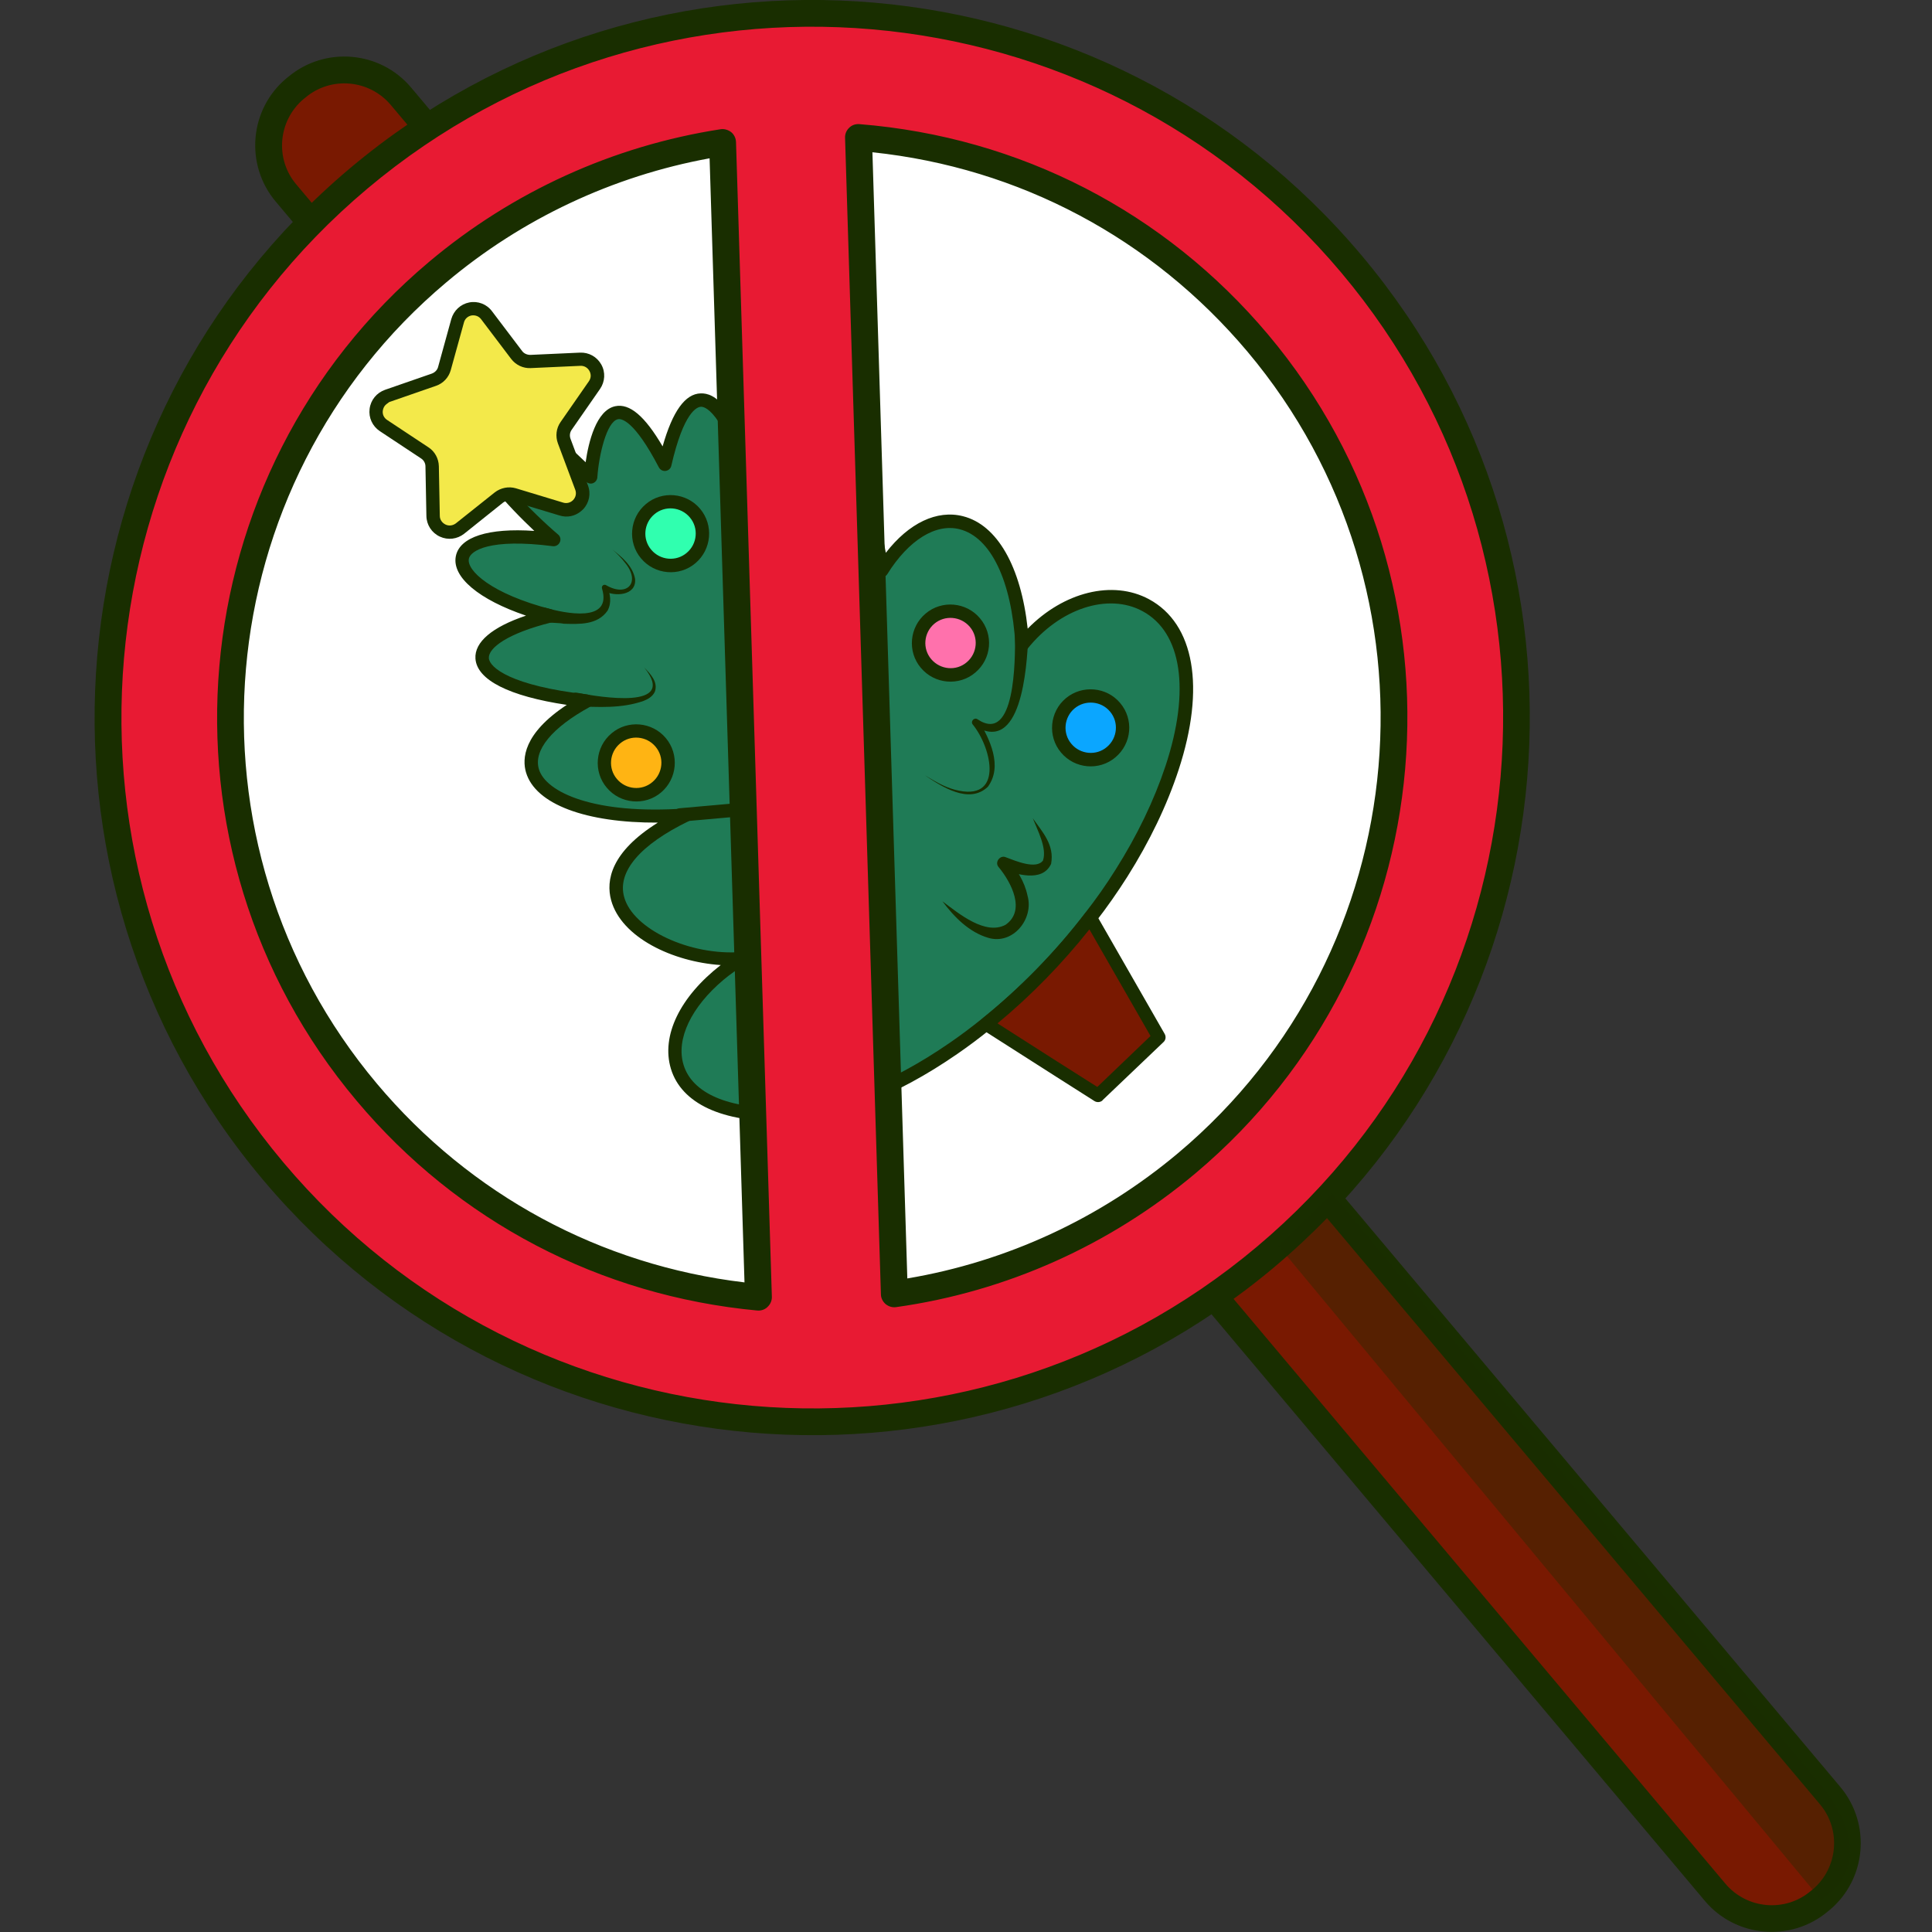 <?xml version="1.0" encoding="utf-8"?>
<!-- Generator: Adobe Illustrator 26.1.0, SVG Export Plug-In . SVG Version: 6.00 Build 0)  -->
<svg version="1.1" id="Слой_1" xmlns="http://www.w3.org/2000/svg" xmlns:xlink="http://www.w3.org/1999/xlink" x="0px" y="0px"
	 viewBox="0 0 1024 1024" style="enable-background:new 0 0 1024 1024;" xml:space="preserve">
<rect x="0" y="0" width="1024" height="1024" fill="#333333" stroke="none"/>
<style type="text/css">
	.st0{fill:#791901;}
	.st1{fill:#192E00;}
	.st2{fill:#FFFFFF;}
	.st3{fill:#1F7B56;}
	.st4{fill:#F3E94A;}
	.st5{fill:#E81A33;}
	.st6{fill:#0BA6FF;}
	.st7{fill:#FFB413;}
	.st8{fill:#FF71AC;}
	.st9{fill:#30FFAF;}
	.st10{opacity:0.36;fill:#192E00;}
</style>
<g>
	<path class="st0" d="M965.2,1006.9l-1,0.8c-16.6,13.9-41.3,11.8-55.2-4.8L151.5,102.3C137.6,85.7,139.7,61,156.3,47l1-0.8
		c16.6-13.9,41.3-11.8,55.2,4.8L970,951.7C983.9,968.3,981.8,993,965.2,1006.9z"/>
	<path class="st1" d="M969.8,1012.3l-1,0.8c-19.5,16.4-48.8,13.9-65.2-5.6L146.1,106.8c-16.4-19.5-13.9-48.8,5.6-65.2l1-0.8
		c19.5-16.4,48.8-13.9,65.2,5.6l757.5,900.7C991.8,966.7,989.3,995.9,969.8,1012.3z M160.9,52.5c-13.5,11.4-15.3,31.7-3.9,45.2
		l757.5,900.7c11.4,13.5,31.7,15.3,45.2,3.9l1-0.8c13.5-11.4,15.3-31.7,3.9-45.2L207.1,55.6c-11.4-13.5-31.7-15.3-45.2-3.9
		L160.9,52.5z"/>
	<circle class="st2" cx="427.2" cy="379" r="322.2"/>
	<path class="st3" d="M621.1,406.8c-6.3,19.2-15.5,38.1-26.8,55.9c-5.1,8.1-10.6,15.9-16.5,23.5c-16.2,21.2-35.2,40.4-55.1,56.5
		l-0.1,0c-5.6,4.5-11.4,8.9-17.3,12.9c-30.7,21.2-62.6,34.3-90.2,35c-72.3,1.9-72.6-50.7-22-82.7c-47.1,3.6-106.5-38.7-29.7-76.1
		c-79.7,5.5-109.2-29.5-52.6-60.4c-69-7.8-71.2-32.4-19.5-45.1c-60.7-15.7-64.1-49,2.1-40.4c0,0-56.1-47.8-41.3-64.7
		c14.9-16.9,60.8,31.5,60.8,31.5s5.2-72.1,39.3-6.6c10.6-45.9,28.8-52.4,50.9,24c15.7-44,54-44.5,64,32.3
		c27.8-44.4,70.2-32.6,74.4,39.4C579.7,293.9,652.2,312.1,621.1,406.8z"/>
	<path class="st1" d="M530.4,541c-1.8,1.5-3.6,3-5.5,4.5c-5.8,4.7-11.7,9.1-17.5,13.1c-32.7,22.6-64.6,34.9-92.1,35.6
		c-32.4,0.8-54.1-9.3-59.7-27.7c-5.3-17.5,4.8-38.2,26.4-55c-25.4-1.7-52.7-14.6-58.1-34.4c-2.8-10.4-0.2-25.5,24.8-41.1
		c-38.1,0.2-64.9-9.7-69.9-26.6c-2.1-7.1-1.6-20.5,21.6-35.8c-30.6-4.6-47.6-13.2-48.4-24.5c-0.6-8.8,8.9-16.8,26.8-22.8
		c-24.8-8.4-39.4-20.4-37.2-31.5c2-10.2,17.3-15.1,41.6-13.4c-12.6-11.9-35.7-35.6-36.9-51.7c-0.3-4.3,0.8-7.9,3.3-10.7
		c2.7-3.1,6.3-4.7,10.8-4.8c16-0.3,39.4,20.5,50,30.8c1.5-10.6,5.6-27.6,15.7-29.7c7.6-1.6,15.7,5.2,25.1,21.3
		c5.3-18.7,12-27.9,20.2-28.1c7.1-0.2,18,5.2,32.5,51.2c7.8-15.6,19-24.2,30.6-23c16.6,1.8,29.1,22.2,35,56.3
		c12.2-15.8,27.1-22.9,40.9-19.4c18.2,4.6,30.7,26.7,34.3,59.6c19-19.4,45-26,64.3-15.6c24.1,13,30,46.8,15.7,90.4
		c-6.2,18.9-15.4,38-27.2,56.7c-5.2,8.2-10.8,16.2-16.7,23.8C566.1,507.3,548.9,525.4,530.4,541z M383.5,519.3
		c-17,14.3-25.4,31.4-21.2,45.1c4.6,15.1,23.8,23.4,52.8,22.7c25.7-0.6,57.1-12.8,88.3-34.4c5.7-3.9,11.4-8.2,17-12.7
		c20.3-16.3,39.1-35.6,54.6-55.9c5.8-7.4,11.3-15.2,16.3-23.2c11.5-18.2,20.4-36.7,26.5-55.1c0,0,0,0,0,0
		c13.2-40,8.6-70.7-12.3-81.9c-18.2-9.8-43.9-1.4-61,20.1c-0.9,1.1-2.4,1.6-3.8,1.2c-1.4-0.4-2.4-1.7-2.5-3.2
		c-2-34.3-13.1-57.3-29.6-61.5c-12.6-3.2-27,5.7-38.3,23.8c-0.8,1.3-2.3,1.9-3.8,1.6c-1.5-0.3-2.6-1.5-2.8-3
		c-5.5-41.8-19.1-57.9-30.1-59.1c-10.3-1.1-20.6,9.5-27.1,27.5c-0.5,1.4-1.9,2.4-3.4,2.4c-1.5,0-2.9-1.1-3.3-2.6
		c-15-51.8-25.5-55.6-28.3-55.5c-2,0.1-9.1,2.5-15.7,31.3c-0.3,1.4-1.5,2.5-3,2.7c-1.5,0.2-2.9-0.6-3.6-1.9
		c-13.1-25.1-19.9-25.9-21.7-25.5c-6,1.3-10.1,19.1-10.9,30.8c-0.1,1.4-1,2.6-2.3,3.1c-1.3,0.5-2.8,0.1-3.8-0.9
		c-9.1-9.5-35.7-34.2-50-33.9c-2.4,0-4.2,0.8-5.6,2.4c-1.2,1.4-1.7,3.2-1.6,5.5c1.1,15.6,31,44.4,42.5,54.1c1.2,1,1.6,2.7,0.9,4.1
		c-0.6,1.4-2.1,2.3-3.7,2.1c-33.4-4.3-43.7,2.4-44.5,6.7c-1.2,6.1,11.6,18.5,43.8,26.8c1.6,0.4,2.7,1.8,2.7,3.5c0,1.6-1.1,3-2.7,3.4
		c-23.4,5.8-33.5,13.6-33.2,18.9c0.3,5,11.7,14.7,52.2,19.3c1.5,0.2,2.8,1.3,3.1,2.8c0.3,1.5-0.4,3-1.8,3.8
		c-20.1,11-29.9,23-27,32.9c3.6,12.4,29.5,24.3,77.7,20.9c1.7-0.1,3.2,1,3.7,2.6c0.4,1.6-0.3,3.4-1.9,4.1
		c-25.8,12.5-38,26.8-34.3,40.2c4.6,17.1,34.9,31.3,62.2,29.2c1.6-0.1,3.1,0.9,3.6,2.4c0.5,1.6-0.1,3.3-1.5,4.1
		C390.9,513.6,387,516.4,383.5,519.3z"/>
	<path class="st0" d="M577.8,486.2l36.4,63.5L582,580.5c0,0-34.2-21.7-59.3-37.8C542.6,526.7,561.6,507.5,577.8,486.2z"/>
	<path class="st1" d="M584.3,583.3c-1.2,1-2.9,1.1-4.2,0.3c0,0-34.2-21.7-59.3-37.8c-1-0.6-1.6-1.7-1.6-2.8c-0.1-1.1,0.6-2.4,1.3-3
		c20.1-16.2,39-35.5,54.6-55.9c0.7-1,1.9-1.5,3-1.4c1.2,0.1,2.2,0.7,2.8,1.8l36.4,63.5c0.8,1.4,0.6,3.2-0.6,4.3l-32.3,30.8
		C584.4,583.2,584.3,583.2,584.3,583.3z M528.7,542.4c20.5,13.2,45.3,28.9,52.9,33.7l28.2-27l-32.4-56.5
		C563.1,510.6,546.5,527.7,528.7,542.4z"/>
	<path class="st4" d="M258,167.2l15.9,21c1.7,2.3,4.5,3.6,7.4,3.5l26.3-1.2c7.2-0.3,11.7,7.8,7.6,13.7l-15,21.6
		c-1.6,2.4-2,5.4-1,8.1l9.2,24.6c2.5,6.8-3.8,13.5-10.7,11.4l-25.2-7.6c-2.8-0.8-5.7-0.3-8,1.5l-20.6,16.4
		c-5.7,4.5-14.1,0.6-14.2-6.7l-0.5-26.3c-0.1-2.9-1.5-5.5-3.9-7.1l-21.9-14.5c-6.1-4-4.9-13.2,2-15.6l24.8-8.6
		c2.7-0.9,4.8-3.2,5.6-5.9l7-25.3C244.5,163.1,253.6,161.4,258,167.2z"/>
	<path class="st1" d="M308,270.9c-3.2,2.7-7.4,3.6-11.5,2.3l-25.2-7.6c-1.6-0.5-3.4-0.2-4.8,0.9L246,282.9
		c-3.7,2.9-8.6,3.5-12.9,1.5s-7-6.2-7.1-10.9l-0.5-26.3c0-1.7-0.9-3.3-2.3-4.2l-21.9-14.5c-3.9-2.6-6-7.1-5.4-11.8
		c0.6-4.7,3.7-8.5,8.2-10.1l24.8-8.6c1.6-0.6,2.9-1.9,3.3-3.5l7-25.4c1.3-4.5,4.9-7.9,9.5-8.8c4.6-0.9,9.3,0.9,12.1,4.7l15.9,21
		c1,1.4,2.7,2.1,4.4,2.1l26.3-1.2c4.7-0.2,9,2.2,11.3,6.3c2.3,4.1,2,9.1-0.7,13l-15,21.6c-1,1.4-1.2,3.2-0.6,4.8l9.2,24.6
		c1.7,4.4,0.7,9.3-2.5,12.7C308.7,270.3,308.3,270.6,308,270.9z M204.7,214.3c-1,0.8-1.6,2-1.8,3.3c-0.3,2,0.6,3.9,2.3,5l21.9,14.5
		c3.4,2.2,5.4,6,5.5,10l0.5,26.3c0,2,1.2,3.7,3,4.6c1.8,0.9,3.9,0.6,5.5-0.6l20.6-16.4c3.2-2.5,7.4-3.3,11.2-2.2l25.1,7.6
		c1.9,0.6,4,0,5.3-1.4c1.4-1.5,1.8-3.5,1.1-5.4l-9.2-24.6c-1.4-3.8-0.9-8,1.4-11.3l15-21.6c1.2-1.7,1.3-3.7,0.3-5.5
		c-1-1.8-2.8-2.8-4.8-2.7l-26.3,1.2c-4,0.2-7.9-1.6-10.4-4.9l-15.9-21l0,0c-1.2-1.6-3.1-2.3-5.1-2c-2,0.4-3.5,1.8-4,3.7l-7,25.3
		c-1.1,3.9-4,7-7.8,8.3l-24.8,8.6C205.7,213.6,205.2,213.9,204.7,214.3z"/>
	<path class="st5" d="M190.1,94.6C32.3,227.3,12,462.8,144.7,620.7c132.7,157.8,368.3,178.2,526.1,45.5
		C828.7,533.4,849,297.9,716.3,140C583.5-17.8,348-38.2,190.1,94.6z M194.4,578.9c-109.7-130.4-92.8-325,37.5-434.6
		c44.8-37.6,97.1-60.4,151-68.7l19,612C324,680.3,248.8,643.6,194.4,578.9z M629,616.5c-45.9,38.6-99.7,61.5-155,69.3L455,72.8
		c79.4,6.4,156.3,43.2,211.6,109C776.3,312.2,759.4,506.8,629,616.5z"/>
	<path class="st1" d="M675.4,671.6c-160.6,135-401,114.2-536.1-46.4S25,224.1,185.6,89.1c160.6-135,401.1-114.3,536.1,46.3
		S836,536.5,675.4,671.6z M194.7,100C40.1,230,20.2,461.5,150.2,616.1s361.5,174.6,516.1,44.6c154.6-130,174.6-361.6,44.6-516.2
		S349.3-30,194.7,100z M633.6,621.9C588.2,660,533.4,684.6,475,692.8c-2,0.3-4-0.3-5.6-1.6c-1.5-1.3-2.5-3.2-2.5-5.2l-19-612.9
		c-0.1-2,0.7-4,2.2-5.4c1.4-1.4,3.4-2.1,5.5-1.9c84.8,6.8,161.7,46.4,216.5,111.5C784,310.4,766.8,509.9,633.6,621.9z M480.9,677.6
		c52.8-8.9,102.3-31.8,143.6-66.5c127.2-107,143.6-297.5,36.7-424.7c-50.6-60.1-120.9-97.5-198.8-105.7L480.9,677.6z M406.5,693
		c-1.4,1.2-3.3,1.8-5.2,1.6c-83.2-7.8-158.6-47.2-212.3-111.2C77,450.3,94.2,250.8,227.4,138.8c44.2-37.2,97.6-61.5,154.5-70.3
		c2-0.3,4,0.3,5.6,1.5c1.6,1.3,2.5,3.2,2.6,5.2l19,612c0.1,2-0.7,4-2.2,5.4C406.7,692.8,406.6,692.9,406.5,693z M236.5,149.7
		c-127.2,107-143.6,297.5-36.7,424.7c49.6,59,118.5,96.2,194.8,105.3L376.1,83.9C324.8,93.3,276.6,115.9,236.5,149.7z"/>
	<path class="st1" d="M289,322.1c10.2,2.9,35.6,8.4,30.1-10.1c-0.3-0.9,0.2-1.8,1-2c0.4-0.1,0.9,0,1.2,0.2
		c11.3,6.5,18.4-1.7,10-11.9c-2-2.6-4.3-5-6.8-7.1c5.2,4.1,10.8,8.7,12.1,15.6c0.9,9-11,9.7-16.8,6.2c0,0,2.2-1.9,2.2-1.9
		c1.3,3.6,2.4,8.2,0,12.6c-5.4,7.7-15.1,7.1-23.2,6.9c-4.2-1-15.1,0.7-14.5-5.8C284.8,322.7,287,321.4,289,322.1L289,322.1z"/>
	<path class="st1" d="M306,367.2c11.5,2.2,53.8,9.4,35.4-13.5c3.2,3.4,7.5,7.6,5.7,12.9c-1.2,2.6-3.7,4-6,4.9
		c-11.6,4.1-24.1,3.3-36.1,2.8c-2-0.1-3.4-1.8-3.3-3.8C301.7,368.3,303.9,366.7,306,367.2L306,367.2z"/>
	<path class="st1" d="M545,337.9c-0.8,15.5-3.5,63.3-29.1,46.4c0,0,2.7-2.6,2.7-2.6c6,10.1,13,24.3,5,35.3
		c-10,9.5-24.5-0.1-33.6-6.2c5.2,3.1,10.4,6.3,16.2,7.8c25.8,6.8,19.8-21.8,9.3-34.7c-1.2-1.7,1-3.9,2.7-2.6
		c20.1,13.3,19.8-32.2,19.8-43.4C537.8,333.1,545.1,333.1,545,337.9L545,337.9z"/>
	<path class="st1" d="M394.3,431.9c-0.5,0.5-1.2,0.8-2,0.8l-31.5,2.8c-2,0.2-3.7-1.3-3.9-3.2c-0.2-2,1.3-3.7,3.2-3.9l31.5-2.8
		c2-0.2,3.7,1.3,3.9,3.2C395.7,430.1,395.2,431.2,394.3,431.9z"/>
	<path class="st1" d="M499.5,477.7c8.9,6.7,22.7,18.1,33.4,12.5c10.9-7.5,3.2-22.3-3.5-30.5c-2.5-2.6,0.7-6.8,3.8-5.3
		c5.1,1.9,16,6.6,19.6,1.7c2.2-6.6-2.8-15.8-5.4-22.4c5.1,7.3,11.6,14.1,9.7,24.2c-4.8,10.1-18.5,5.3-26.6,2.8c0,0,3.8-5.3,3.8-5.3
		c4.7,5.7,8.7,11.7,10.3,19.3c3.5,12.3-7.7,26.2-20.7,22.4C513.6,494.1,505.7,486,499.5,477.7L499.5,477.7z"/>
	<circle class="st6" cx="578.1" cy="385.7" r="16.9"/>
	<circle class="st7" cx="337.2" cy="404.3" r="16.9"/>
	<circle class="st8" cx="503.8" cy="340.8" r="16.9"/>
	<circle class="st9" cx="355.4" cy="282.8" r="16.9"/>
	<path class="st1" d="M591.2,401.4c-8.6,7.3-21.6,6.1-28.8-2.5c-7.3-8.6-6.1-21.6,2.5-28.8s21.6-6.1,28.8,2.5
		C601,381.2,599.9,394.1,591.2,401.4z M569.5,375.5c-5.6,4.7-6.4,13.2-1.6,18.8c4.7,5.6,13.2,6.4,18.8,1.6
		c5.6-4.7,6.4-13.2,1.6-18.8C583.6,371.5,575.1,370.8,569.5,375.5z"/>
	<path class="st1" d="M350.4,420c-8.6,7.3-21.6,6.1-28.8-2.5c-7.3-8.6-6.1-21.6,2.5-28.8c8.6-7.3,21.6-6.1,28.8,2.5
		C360.1,399.8,359,412.7,350.4,420z M328.6,394.1c-5.6,4.7-6.4,13.2-1.6,18.8c4.7,5.6,13.2,6.4,18.8,1.6c5.6-4.7,6.4-13.2,1.6-18.8
		C342.7,390.1,334.2,389.3,328.6,394.1z"/>
	<path class="st1" d="M516.9,356.5c-8.6,7.3-21.6,6.1-28.8-2.5c-7.3-8.6-6.1-21.6,2.5-28.8c8.6-7.3,21.6-6.1,28.8,2.5
		C526.7,336.3,525.6,349.2,516.9,356.5z M495.2,330.6c-5.6,4.7-6.4,13.2-1.6,18.8s13.2,6.4,18.8,1.6c5.6-4.7,6.4-13.2,1.6-18.8
		S500.8,325.9,495.2,330.6z"/>
	<path class="st1" d="M368.6,298.5c-8.6,7.3-21.6,6.1-28.8-2.5c-7.3-8.6-6.1-21.6,2.5-28.8c8.6-7.3,21.6-6.1,28.8,2.5
		C378.3,278.3,377.2,291.2,368.6,298.5z M346.8,272.6c-5.6,4.7-6.4,13.2-1.6,18.8c4.7,5.6,13.2,6.4,18.8,1.6
		c5.6-4.7,6.4-13.2,1.6-18.8C360.9,268.6,352.4,267.8,346.8,272.6z"/>
	<path class="st10" d="M677.6,660.3l287.6,346.6c0,0,35.9-18.2-2-63.3S706.1,632.4,706.1,632.4L677.6,660.3z"/>
</g>
</svg>

